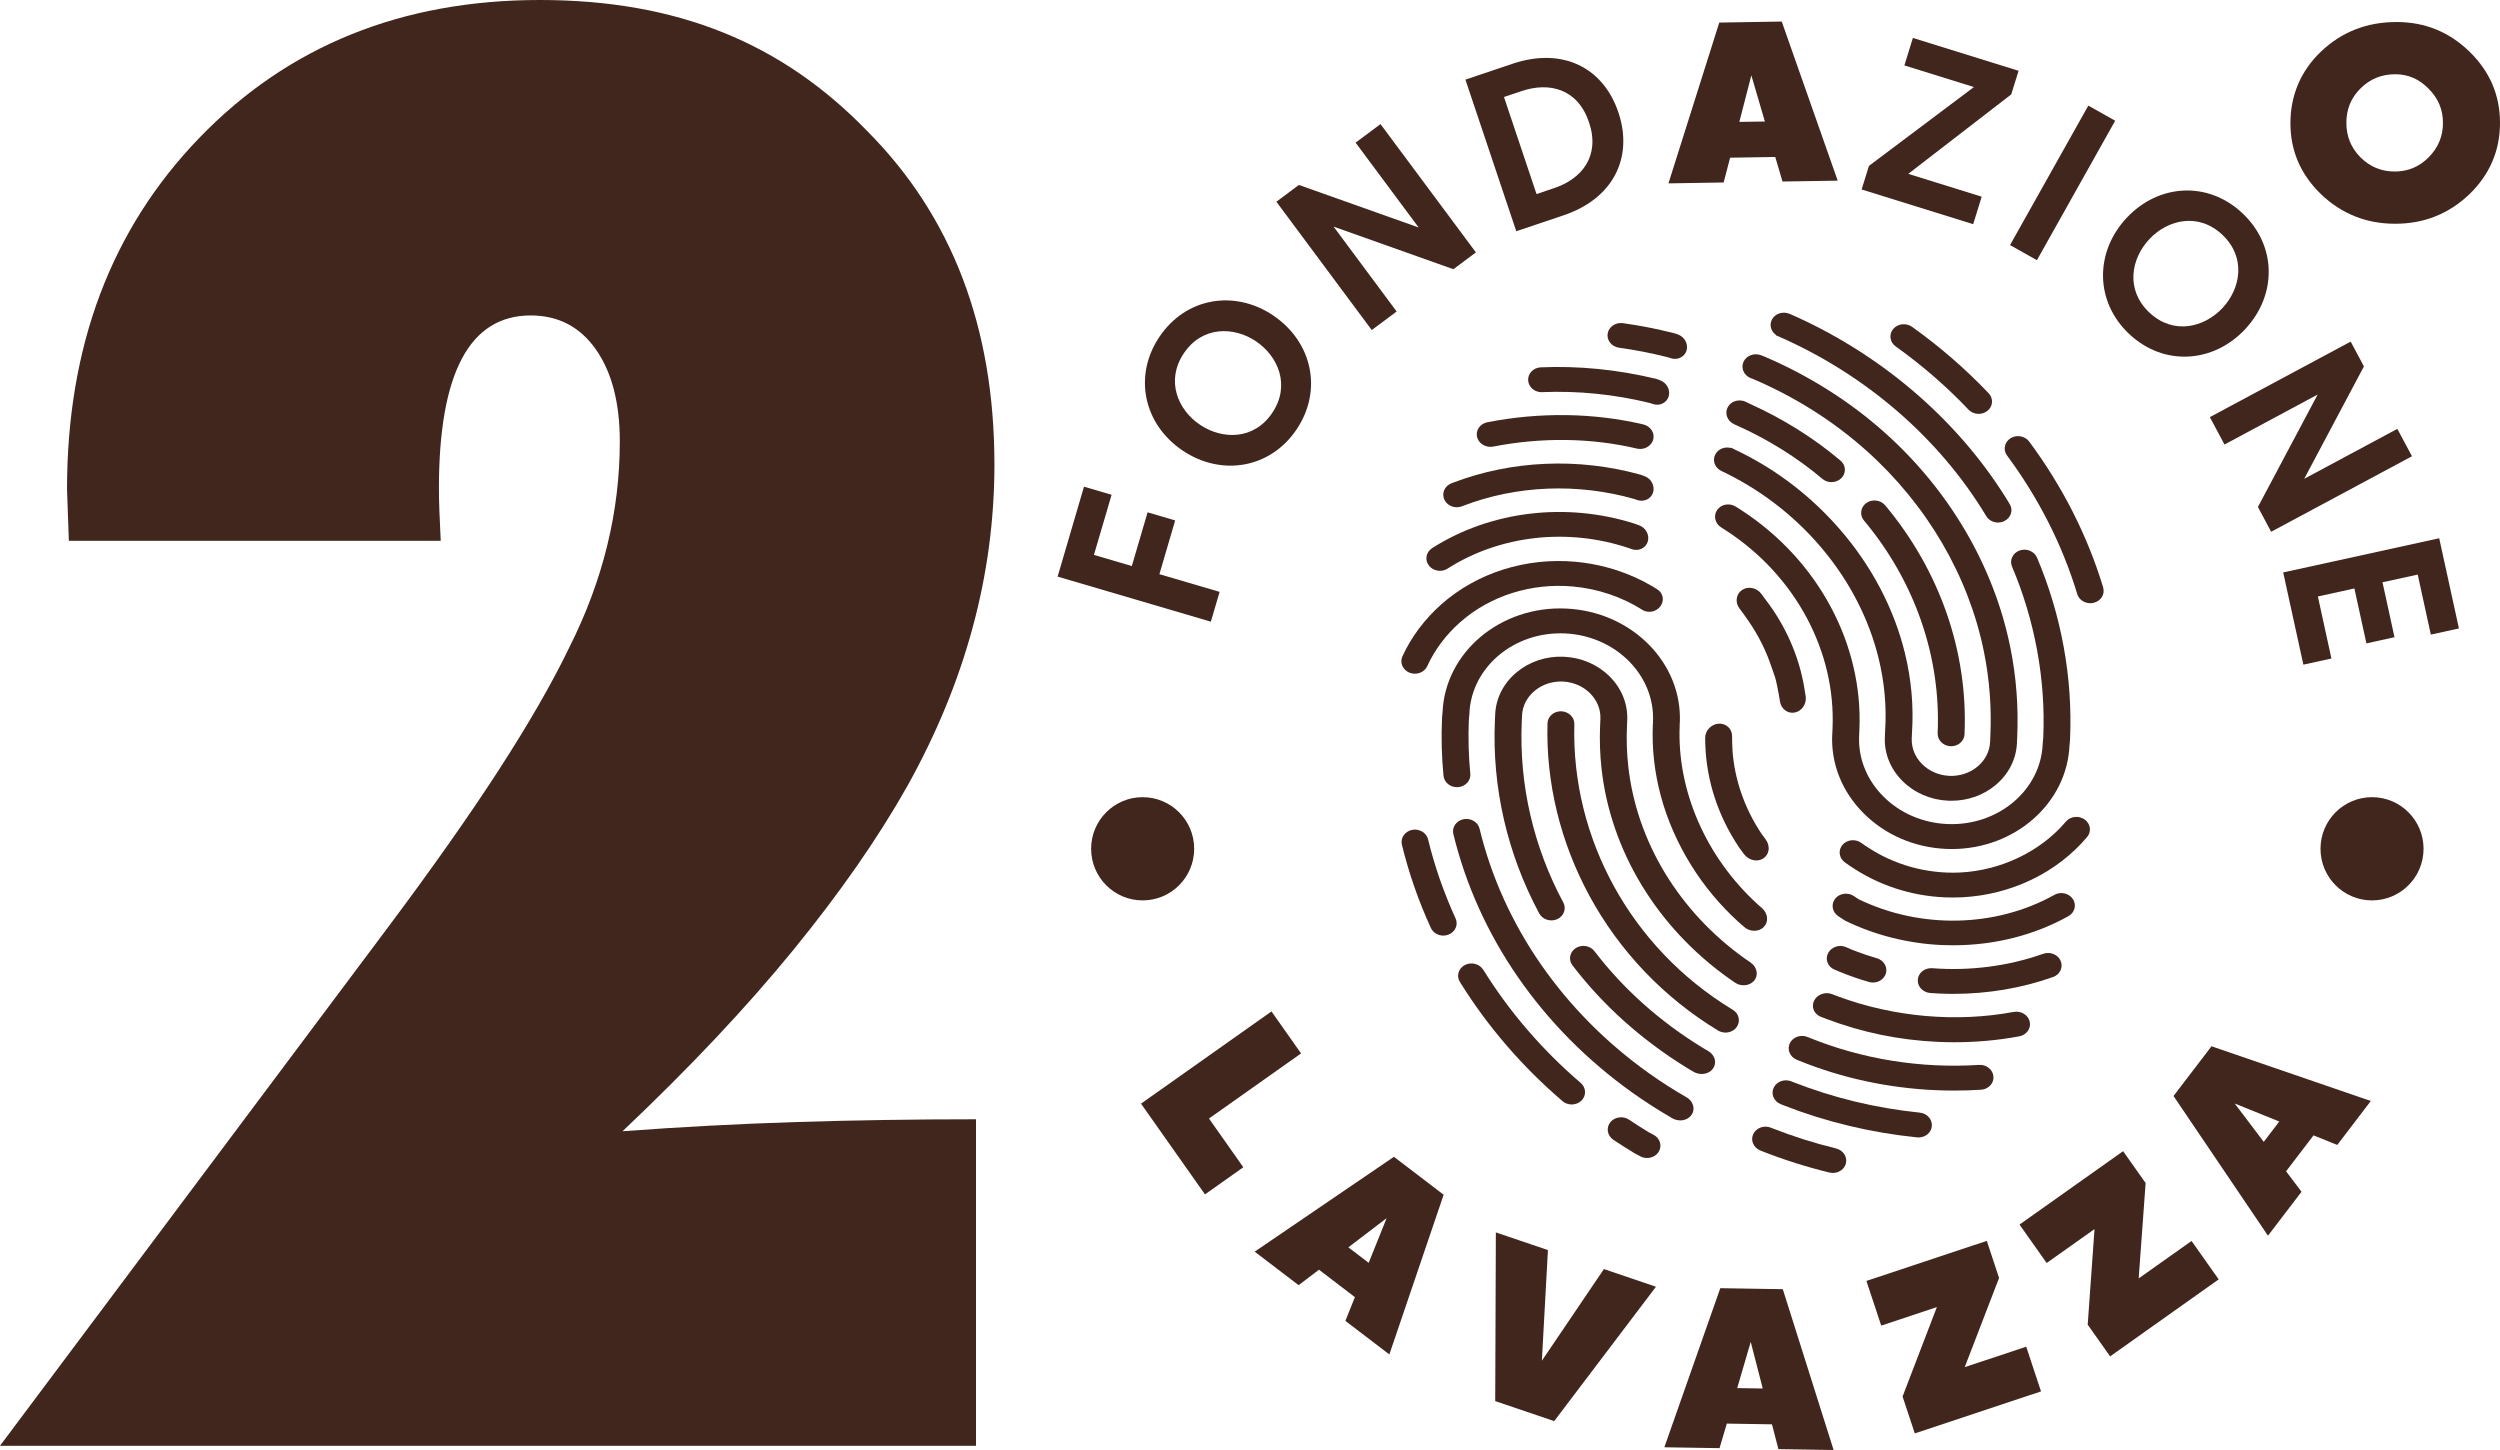 <svg xmlns="http://www.w3.org/2000/svg" width="100" height="58" viewBox="0 0 100 58" fill="none"><g clip-path="url(#clip0_633_1414)"><path d="M39.043 57.831H0L15.499 37.12C17.262 34.764 18.744 32.662 19.944 30.811C21.142 28.959 22.086 27.322 22.771 25.899C24.117 23.226 24.792 20.479 24.792 17.658C24.792 16.113 24.473 14.887 23.837 13.979C23.199 13.072 22.331 12.618 21.23 12.618C18.78 12.618 17.557 14.924 17.557 19.534C17.557 19.779 17.562 20.074 17.575 20.417C17.587 20.761 17.605 21.166 17.629 21.631H2.754L2.681 19.571C2.681 13.857 4.443 9.173 7.97 5.518C11.52 1.839 16.063 0 21.596 0C27.129 0 31.292 1.742 34.671 5.224C38.074 8.634 39.777 13.085 39.777 18.579C39.777 22.994 38.614 27.285 36.287 31.454C35.111 33.539 33.587 35.728 31.714 38.021C29.841 40.315 27.569 42.724 24.901 45.25C27.201 45.078 29.522 44.955 31.86 44.881C34.197 44.808 36.592 44.771 39.04 44.771V57.831H39.043Z" fill="#40261C"></path><path d="M95.863 0.881C96.998 0.881 97.97 1.277 98.782 2.068C99.594 2.86 100 3.809 100 4.916C100 6.022 99.59 6.983 98.771 7.774C97.945 8.559 96.957 8.95 95.809 8.95C94.66 8.95 93.673 8.559 92.846 7.774C92.026 6.983 91.617 6.033 91.617 4.927C91.617 3.82 92.027 2.835 92.846 2.057C93.673 1.273 94.678 0.881 95.864 0.881H95.863ZM95.809 2.97C95.26 2.97 94.795 3.161 94.415 3.542C94.035 3.923 93.855 4.374 93.855 4.916C93.855 5.457 94.042 5.909 94.415 6.29C94.795 6.67 95.253 6.861 95.787 6.861C96.321 6.861 96.774 6.67 97.148 6.29C97.528 5.909 97.718 5.451 97.718 4.916C97.718 4.381 97.528 3.933 97.148 3.553C96.774 3.164 96.328 2.97 95.809 2.97Z" fill="#40261C"></path><path d="M45.706 36.016C46.844 36.016 47.767 35.092 47.767 33.951C47.767 32.811 46.844 31.887 45.706 31.887C44.567 31.887 43.645 32.811 43.645 33.951C43.645 35.092 44.567 36.016 45.706 36.016Z" fill="#40261C"></path><path d="M94.881 36.016C96.019 36.016 96.942 35.092 96.942 33.951C96.942 32.811 96.019 31.887 94.881 31.887C93.743 31.887 92.82 32.811 92.82 33.951C92.82 35.092 93.743 36.016 94.881 36.016Z" fill="#40261C"></path><path d="M84.127 23.499C83.501 21.432 82.505 19.467 81.168 17.663C81.001 17.438 80.667 17.378 80.425 17.528C80.303 17.603 80.222 17.718 80.196 17.852C80.171 17.981 80.201 18.112 80.282 18.221C81.551 19.935 82.496 21.799 83.09 23.762C83.153 23.971 83.353 24.117 83.586 24.128C83.594 24.128 83.604 24.128 83.612 24.128C83.659 24.128 83.706 24.122 83.751 24.111C83.894 24.076 84.017 23.986 84.085 23.864C84.149 23.753 84.162 23.623 84.126 23.5L84.127 23.499Z" fill="#40261C"></path><path d="M75.828 13.858C76.879 14.607 77.859 15.457 78.74 16.385C78.838 16.487 78.973 16.549 79.122 16.555C79.13 16.555 79.139 16.555 79.148 16.555C79.276 16.555 79.398 16.513 79.496 16.435C79.605 16.348 79.671 16.227 79.68 16.093C79.69 15.961 79.642 15.831 79.547 15.731C78.619 14.756 77.588 13.861 76.48 13.072C76.246 12.906 75.91 12.944 75.73 13.157C75.643 13.259 75.605 13.389 75.621 13.518C75.637 13.653 75.712 13.774 75.829 13.858H75.828Z" fill="#40261C"></path><path d="M61.691 15.685C63.135 15.626 64.588 15.774 66.008 16.123L66.096 16.154C66.158 16.177 66.222 16.188 66.284 16.188C66.362 16.188 66.438 16.172 66.506 16.138C66.622 16.082 66.707 15.984 66.745 15.862C66.828 15.603 66.674 15.31 66.401 15.21C66.332 15.184 66.258 15.158 66.258 15.158L66.188 15.134V15.142C64.691 14.782 63.159 14.63 61.635 14.693C61.485 14.698 61.345 14.763 61.25 14.869C61.163 14.964 61.119 15.087 61.126 15.213C61.141 15.486 61.389 15.699 61.69 15.688L61.691 15.685Z" fill="#40261C"></path><path d="M78.022 29.849C78.032 29.849 78.04 29.849 78.048 29.849C78.182 29.849 78.307 29.804 78.407 29.72C78.513 29.63 78.576 29.508 78.581 29.375C78.727 26.087 77.599 22.833 75.407 20.213C75.227 19.998 74.889 19.955 74.656 20.119C74.541 20.201 74.467 20.318 74.45 20.453C74.432 20.584 74.471 20.715 74.558 20.819C76.595 23.252 77.642 26.274 77.506 29.327C77.494 29.602 77.725 29.835 78.021 29.849H78.022Z" fill="#40261C"></path><path d="M59.586 17.873C59.632 17.875 59.677 17.872 59.724 17.864C61.661 17.485 63.649 17.512 65.476 17.943C65.52 17.953 65.563 17.958 65.607 17.958C65.72 17.958 65.83 17.925 65.924 17.861C66.026 17.792 66.097 17.696 66.127 17.586C66.165 17.448 66.137 17.3 66.048 17.182C65.973 17.081 65.862 17.008 65.735 16.978C63.749 16.51 61.591 16.479 59.493 16.89C59.348 16.918 59.221 17.003 59.145 17.12C59.075 17.23 59.053 17.358 59.083 17.48C59.137 17.7 59.344 17.861 59.586 17.872V17.873Z" fill="#40261C"></path><path d="M56.388 26.91C56.447 26.933 56.508 26.945 56.571 26.948C56.579 26.948 56.587 26.948 56.596 26.948C56.81 26.948 57.006 26.829 57.09 26.646C57.384 25.998 57.837 25.391 58.403 24.892C59.603 23.83 61.251 23.309 62.922 23.46C63.911 23.551 64.869 23.873 65.69 24.391L65.746 24.425V24.422C65.968 24.529 66.254 24.462 66.409 24.26C66.494 24.149 66.528 24.017 66.506 23.888C66.484 23.761 66.412 23.653 66.302 23.581C66.241 23.541 66.178 23.501 66.115 23.465L66.076 23.441C65.859 23.313 65.628 23.195 65.391 23.089C64.643 22.754 63.844 22.546 63.02 22.471C61.037 22.291 59.082 22.911 57.656 24.171C56.986 24.764 56.448 25.484 56.096 26.256C56.043 26.373 56.041 26.505 56.09 26.625C56.141 26.753 56.25 26.858 56.388 26.911V26.91Z" fill="#40261C"></path><path d="M57.124 33.576C57.059 33.309 56.772 33.138 56.484 33.195C56.339 33.224 56.212 33.309 56.137 33.427C56.067 33.536 56.046 33.665 56.076 33.788C56.351 34.919 56.74 36.039 57.235 37.118C57.315 37.294 57.502 37.414 57.708 37.424C57.717 37.424 57.725 37.424 57.733 37.424C57.803 37.424 57.871 37.411 57.935 37.387C58.073 37.335 58.178 37.234 58.231 37.106C58.28 36.986 58.277 36.855 58.222 36.735C57.754 35.71 57.383 34.647 57.123 33.575L57.124 33.576Z" fill="#40261C"></path><path d="M59.328 38.789C59.18 38.553 58.853 38.468 58.597 38.6C58.468 38.667 58.378 38.776 58.341 38.908C58.306 39.034 58.326 39.166 58.397 39.279C59.499 41.054 60.879 42.657 62.501 44.046C62.595 44.127 62.717 44.173 62.843 44.179C62.851 44.179 62.861 44.179 62.869 44.179C63.016 44.179 63.157 44.123 63.257 44.025C63.355 43.929 63.407 43.802 63.402 43.67C63.398 43.535 63.335 43.411 63.229 43.318C61.688 41.998 60.376 40.474 59.329 38.787L59.328 38.789Z" fill="#40261C"></path><path d="M73.444 45.937C72.589 45.731 71.732 45.46 70.897 45.132L70.84 45.109C70.57 44.997 70.253 45.109 70.133 45.358C70.077 45.474 70.07 45.605 70.117 45.726C70.166 45.855 70.272 45.962 70.408 46.018L70.484 46.049C71.367 46.396 72.273 46.682 73.18 46.902C73.216 46.91 73.254 46.916 73.29 46.918C73.299 46.918 73.307 46.918 73.316 46.918C73.557 46.918 73.773 46.766 73.833 46.549C73.867 46.426 73.849 46.298 73.784 46.186C73.713 46.064 73.589 45.974 73.443 45.939L73.444 45.937Z" fill="#40261C"></path><path d="M67.49 43.913V43.91L67.446 43.884C66.928 43.585 66.426 43.263 65.953 42.926C62.522 40.481 60.117 37.009 59.183 33.149C59.118 32.882 58.83 32.711 58.543 32.768C58.397 32.797 58.27 32.882 58.196 32.999C58.126 33.108 58.104 33.236 58.134 33.359C59.124 37.447 61.669 41.124 65.302 43.711C65.814 44.075 66.355 44.422 66.911 44.741L66.953 44.761C66.971 44.768 66.988 44.775 67.006 44.782C67.073 44.805 67.142 44.816 67.21 44.816C67.393 44.816 67.564 44.735 67.663 44.593C67.735 44.489 67.758 44.363 67.729 44.239C67.699 44.108 67.614 43.989 67.491 43.91L67.49 43.913Z" fill="#40261C"></path><path d="M70.17 39.223C70.25 39.124 70.284 38.998 70.265 38.87C70.243 38.727 70.156 38.593 70.026 38.503C69.953 38.454 69.883 38.405 69.81 38.354L69.787 38.338C67.162 36.463 65.466 33.665 65.131 30.656C65.073 30.131 65.055 29.595 65.078 29.064L65.089 28.812C65.118 28.163 64.87 27.543 64.389 27.062C63.909 26.582 63.258 26.301 62.555 26.27C61.852 26.238 61.178 26.461 60.659 26.896C60.139 27.333 59.835 27.929 59.807 28.577L59.796 28.829C59.677 31.491 60.291 34.157 61.569 36.538C61.7 36.782 62.023 36.886 62.287 36.767C62.421 36.707 62.519 36.602 62.564 36.471C62.606 36.349 62.595 36.216 62.532 36.1C61.335 33.869 60.76 31.371 60.87 28.876L60.881 28.623C60.898 28.243 61.076 27.891 61.384 27.634C61.692 27.376 62.092 27.244 62.512 27.262C62.93 27.281 63.318 27.447 63.603 27.732C63.886 28.016 64.033 28.382 64.016 28.762L64.005 29.015C63.979 29.593 63.998 30.177 64.062 30.749C64.428 34.035 66.282 37.091 69.151 39.133C69.231 39.189 69.312 39.245 69.392 39.3C69.425 39.322 69.459 39.341 69.494 39.357C69.576 39.392 69.662 39.41 69.745 39.41C69.911 39.41 70.07 39.343 70.169 39.221L70.17 39.223Z" fill="#40261C"></path><path d="M68.329 42.042C68.254 41.998 68.179 41.955 68.104 41.91C66.392 40.861 64.936 39.562 63.778 38.047C63.608 37.825 63.273 37.769 63.031 37.923C62.912 37.999 62.833 38.115 62.808 38.249C62.785 38.379 62.818 38.51 62.901 38.617C64.121 40.212 65.65 41.584 67.444 42.694L67.491 42.724C67.576 42.775 67.66 42.824 67.745 42.873C67.779 42.892 67.814 42.91 67.851 42.922C67.922 42.947 67.994 42.959 68.066 42.959C68.249 42.959 68.42 42.881 68.52 42.743C68.593 42.64 68.62 42.514 68.593 42.39C68.563 42.248 68.466 42.121 68.328 42.041L68.329 42.042Z" fill="#40261C"></path><path d="M76.794 44.505C75.029 44.326 73.317 43.911 71.705 43.276L71.656 43.256C71.387 43.145 71.069 43.256 70.949 43.505C70.894 43.621 70.887 43.752 70.933 43.873C70.982 44.003 71.088 44.109 71.225 44.165L71.346 44.214C73.037 44.876 74.834 45.307 76.684 45.495C76.695 45.495 76.706 45.497 76.717 45.498C76.725 45.498 76.734 45.498 76.743 45.498C77.014 45.498 77.245 45.309 77.272 45.056C77.286 44.931 77.249 44.806 77.168 44.705C77.078 44.593 76.942 44.521 76.792 44.506L76.794 44.505Z" fill="#40261C"></path><path d="M79.161 42.596C76.83 42.746 74.475 42.367 72.35 41.499L72.301 41.48C72.031 41.368 71.714 41.48 71.594 41.728C71.538 41.844 71.531 41.975 71.578 42.097C71.626 42.226 71.733 42.333 71.868 42.389L71.943 42.419C73.674 43.123 75.518 43.522 77.424 43.607C77.672 43.618 77.92 43.623 78.169 43.623C78.527 43.623 78.887 43.612 79.243 43.589C79.392 43.58 79.53 43.513 79.624 43.404C79.708 43.306 79.749 43.183 79.738 43.057C79.715 42.784 79.454 42.577 79.161 42.596Z" fill="#40261C"></path><path d="M80.554 40.476C78.251 40.906 75.751 40.684 73.514 39.854C73.436 39.825 73.359 39.795 73.281 39.765C73.013 39.66 72.692 39.775 72.567 40.021C72.507 40.139 72.499 40.27 72.545 40.39C72.594 40.518 72.697 40.618 72.833 40.671C72.906 40.7 72.981 40.728 73.056 40.757C73.76 41.024 74.489 41.237 75.221 41.389C75.973 41.544 76.746 41.641 77.52 41.675C77.738 41.685 77.956 41.69 78.172 41.69C79.054 41.69 79.926 41.611 80.773 41.453C80.919 41.425 81.047 41.342 81.123 41.225C81.194 41.117 81.217 40.989 81.188 40.865C81.127 40.597 80.841 40.424 80.552 40.477L80.554 40.476Z" fill="#40261C"></path><path d="M81.73 38.151C80.341 38.645 78.806 38.845 77.289 38.728C76.993 38.708 76.734 38.91 76.713 39.182C76.702 39.308 76.743 39.431 76.827 39.53C76.92 39.639 77.059 39.709 77.209 39.72C77.338 39.73 77.467 39.738 77.597 39.743C77.776 39.751 77.956 39.755 78.136 39.755C79.507 39.755 80.876 39.525 82.123 39.08C82.261 39.031 82.371 38.93 82.426 38.804C82.477 38.686 82.477 38.555 82.426 38.435C82.317 38.181 82.005 38.054 81.73 38.152V38.151Z" fill="#40261C"></path><path d="M73.097 38.493C73.142 38.62 73.237 38.723 73.368 38.779C73.439 38.81 73.511 38.84 73.583 38.87C73.978 39.031 74.373 39.169 74.76 39.279C74.803 39.291 74.848 39.3 74.895 39.301C74.903 39.301 74.912 39.301 74.921 39.301C75.153 39.301 75.361 39.16 75.43 38.953C75.471 38.832 75.46 38.703 75.4 38.589C75.335 38.465 75.215 38.369 75.073 38.328C74.733 38.23 74.391 38.113 74.057 37.979C73.982 37.948 73.907 37.916 73.834 37.883C73.573 37.77 73.256 37.877 73.127 38.12C73.064 38.237 73.053 38.368 73.097 38.491V38.493Z" fill="#40261C"></path><path d="M82.178 35.794C79.827 37.106 76.825 37.171 74.34 35.967L74.335 35.962C74.276 35.924 74.218 35.886 74.16 35.846C73.924 35.683 73.587 35.726 73.411 35.942C73.327 36.046 73.291 36.174 73.309 36.303C73.328 36.44 73.404 36.559 73.524 36.642C73.614 36.703 73.706 36.763 73.802 36.825C74.982 37.403 76.321 37.742 77.674 37.802C77.826 37.808 77.979 37.811 78.13 37.811C79.779 37.811 81.364 37.411 82.737 36.646C82.862 36.576 82.949 36.465 82.982 36.331C83.012 36.204 82.989 36.072 82.914 35.96C82.758 35.728 82.427 35.653 82.177 35.793L82.178 35.794Z" fill="#40261C"></path><path d="M83.384 32.779C83.15 32.613 82.813 32.651 82.634 32.865C81.628 34.056 80.048 34.818 78.407 34.9C77.08 34.965 75.746 34.594 74.65 33.852L74.618 33.833C74.561 33.793 74.504 33.754 74.448 33.713C74.214 33.546 73.877 33.583 73.698 33.797C73.612 33.9 73.572 34.028 73.59 34.157C73.608 34.294 73.681 34.414 73.8 34.498C73.864 34.545 73.929 34.59 73.995 34.635C75.112 35.399 76.423 35.834 77.788 35.894C77.896 35.898 78.004 35.901 78.111 35.901C78.232 35.901 78.355 35.898 78.475 35.892C80.449 35.792 82.275 34.913 83.485 33.479C83.572 33.376 83.61 33.247 83.594 33.118C83.576 32.983 83.503 32.863 83.385 32.778L83.384 32.779Z" fill="#40261C"></path><path d="M57.597 22.833C57.702 22.833 57.808 22.804 57.9 22.746C59.997 21.406 62.715 21.1 65.165 21.928C65.204 21.942 65.206 21.943 65.216 21.946L65.26 21.962C65.396 22.013 65.544 22.008 65.669 21.946C65.785 21.889 65.871 21.791 65.909 21.668C65.992 21.407 65.838 21.113 65.566 21.012C65.531 20.998 65.495 20.986 65.468 20.976L65.423 20.96L65.368 20.941C62.63 20.074 59.613 20.44 57.285 21.926C57.166 22.002 57.087 22.118 57.062 22.252C57.039 22.381 57.072 22.512 57.155 22.62C57.26 22.758 57.428 22.832 57.599 22.832L57.597 22.833Z" fill="#40261C"></path><path d="M58.272 20.29C58.341 20.29 58.41 20.277 58.478 20.252L58.523 20.234C60.673 19.41 63.109 19.314 65.378 19.961C65.416 19.975 65.419 19.976 65.428 19.979L65.472 19.995C65.608 20.046 65.757 20.04 65.882 19.979C65.998 19.921 66.084 19.823 66.122 19.7C66.205 19.438 66.051 19.145 65.778 19.044C65.721 19.022 65.661 19.002 65.642 18.995L65.633 18.991C63.14 18.295 60.467 18.41 58.104 19.314L58.056 19.333C57.919 19.387 57.815 19.488 57.763 19.617C57.716 19.737 57.72 19.869 57.776 19.988C57.864 20.177 58.064 20.29 58.273 20.29H58.272Z" fill="#40261C"></path><path d="M73.288 29.393C73.237 30.554 73.683 31.67 74.546 32.532C75.407 33.395 76.577 33.9 77.842 33.956C77.92 33.959 77.998 33.961 78.074 33.961C80.583 33.961 82.671 32.146 82.78 29.826L82.802 29.581V29.561C82.912 27.11 82.454 24.601 81.481 22.305C81.373 22.051 81.061 21.923 80.787 22.018C80.65 22.066 80.538 22.167 80.484 22.293C80.432 22.411 80.43 22.542 80.481 22.662C81.399 24.828 81.832 27.194 81.73 29.502L81.708 29.745C81.708 29.752 81.708 29.759 81.708 29.765C81.626 31.617 79.915 33.052 77.887 32.961C76.908 32.917 76.001 32.526 75.334 31.858C74.67 31.193 74.325 30.333 74.365 29.438L74.376 29.186C74.527 25.768 72.727 22.41 69.672 20.419C69.59 20.366 69.507 20.313 69.424 20.261C69.175 20.108 68.844 20.17 68.686 20.399C68.611 20.507 68.585 20.638 68.612 20.766C68.641 20.904 68.727 21.022 68.852 21.1C68.925 21.145 68.998 21.192 69.068 21.238C71.816 23.032 73.438 26.058 73.301 29.136L73.29 29.389L73.288 29.393Z" fill="#40261C"></path><path d="M64.764 13.909C65.423 13.999 66.087 14.13 66.734 14.296C66.77 14.308 66.775 14.308 66.783 14.312L66.828 14.327C66.883 14.345 66.941 14.355 66.996 14.355C67.081 14.355 67.164 14.334 67.236 14.296C67.349 14.235 67.431 14.134 67.465 14.011C67.537 13.748 67.373 13.461 67.097 13.371C67.063 13.36 67.029 13.349 67.002 13.341V13.338L66.95 13.325C66.277 13.154 65.592 13.02 64.914 12.926C64.622 12.887 64.348 13.073 64.306 13.344C64.287 13.468 64.319 13.593 64.396 13.697C64.482 13.812 64.615 13.888 64.764 13.909Z" fill="#40261C"></path><path d="M66.14 45.392C66.077 45.359 66.014 45.325 65.952 45.291C65.676 45.124 65.411 44.955 65.16 44.786C64.922 44.626 64.585 44.673 64.412 44.891C64.329 44.996 64.294 45.126 64.314 45.255C64.335 45.39 64.412 45.509 64.532 45.59C64.787 45.76 65.057 45.932 65.336 46.101V46.104L65.379 46.128C65.457 46.171 65.536 46.213 65.615 46.254C65.689 46.294 65.769 46.315 65.853 46.319C65.863 46.319 65.873 46.319 65.883 46.319C66.076 46.319 66.25 46.227 66.347 46.072C66.416 45.961 66.435 45.83 66.401 45.706C66.364 45.572 66.273 45.46 66.142 45.392H66.14Z" fill="#40261C"></path><path d="M69.307 40.39L69.257 40.358C65.253 37.916 62.845 33.55 62.974 28.965C62.983 28.694 62.751 28.464 62.451 28.451C62.3 28.447 62.156 28.501 62.052 28.599C61.958 28.688 61.904 28.806 61.9 28.932C61.833 31.303 62.415 33.692 63.582 35.841C64.785 38.055 66.564 39.916 68.724 41.222C68.757 41.243 68.794 41.259 68.836 41.273C68.889 41.29 68.942 41.301 68.994 41.303C69.003 41.303 69.012 41.303 69.021 41.303C69.201 41.303 69.367 41.221 69.467 41.082C69.544 40.974 69.572 40.844 69.546 40.716C69.518 40.581 69.434 40.465 69.309 40.39H69.307Z" fill="#40261C"></path><path d="M68.857 18.839C68.921 18.869 68.985 18.901 69.049 18.932L69.078 18.947C72.112 20.456 74.38 23.215 75.143 26.327C75.379 27.289 75.468 28.263 75.405 29.233L75.394 29.486C75.365 30.134 75.615 30.755 76.094 31.235C76.574 31.715 77.225 31.996 77.928 32.028C77.971 32.029 78.015 32.03 78.058 32.03C78.715 32.03 79.338 31.809 79.825 31.401C80.346 30.965 80.649 30.369 80.678 29.72L80.689 29.468C80.742 28.274 80.651 27.079 80.416 25.914C79.768 22.675 77.982 19.617 75.388 17.303C73.99 16.056 72.373 15.033 70.577 14.262C70.577 14.262 70.504 14.233 70.433 14.207C70.158 14.105 69.846 14.228 69.737 14.48C69.686 14.598 69.685 14.729 69.737 14.847C69.791 14.976 69.902 15.079 70.041 15.13L70.086 15.146C70.095 15.149 70.098 15.15 70.135 15.164C71.816 15.886 73.334 16.846 74.646 18.017C77.079 20.186 78.753 23.053 79.361 26.088C79.58 27.18 79.666 28.302 79.615 29.42L79.605 29.673C79.588 30.053 79.41 30.405 79.102 30.662C78.793 30.92 78.391 31.052 77.974 31.034C77.11 30.996 76.436 30.322 76.47 29.534L76.481 29.287C76.549 28.233 76.452 27.166 76.194 26.114C75.762 24.353 74.874 22.656 73.624 21.208C72.493 19.895 71.138 18.843 69.601 18.082C69.512 18.039 69.424 17.995 69.328 17.951L69.241 17.902V17.921C68.996 17.854 68.732 17.955 68.616 18.169C68.553 18.284 68.542 18.414 68.582 18.537C68.625 18.668 68.726 18.778 68.858 18.841L68.857 18.839Z" fill="#40261C"></path><path d="M72.167 27.481C71.955 26.237 71.425 25.035 70.635 24.001L70.623 23.985C70.564 23.904 70.504 23.823 70.444 23.743C70.26 23.503 69.918 23.439 69.68 23.601C69.567 23.677 69.493 23.794 69.472 23.929C69.448 24.072 69.486 24.218 69.579 24.339C69.698 24.495 69.817 24.66 69.943 24.843C70.339 25.419 70.65 26.039 70.864 26.693L70.903 26.802C71.002 27.073 71.013 27.101 71.082 27.417L71.091 27.464C71.135 27.678 71.17 27.873 71.199 28.06C71.222 28.211 71.301 28.34 71.421 28.423C71.504 28.48 71.599 28.51 71.697 28.51C71.731 28.51 71.765 28.506 71.799 28.499C72.081 28.439 72.273 28.149 72.227 27.849C72.212 27.754 72.197 27.662 72.181 27.57L72.166 27.481H72.167Z" fill="#40261C"></path><path d="M71.043 13.401L71.036 13.411L71.099 13.438C74.608 14.963 77.573 17.523 79.449 20.643C79.54 20.796 79.708 20.893 79.897 20.901C79.906 20.901 79.915 20.901 79.923 20.901C80.012 20.901 80.099 20.881 80.178 20.841C80.307 20.775 80.401 20.668 80.439 20.535C80.476 20.41 80.459 20.277 80.389 20.164C78.46 16.954 75.425 14.293 71.841 12.667L71.64 12.578L71.579 12.552C71.309 12.438 70.991 12.547 70.871 12.794C70.767 13.009 70.842 13.26 71.043 13.401Z" fill="#40261C"></path><path d="M69.36 16.967L69.402 16.986C69.402 16.986 69.406 16.988 69.409 16.989L69.44 17.004C69.444 17.006 69.448 17.008 69.453 17.01H69.458C70.721 17.575 71.877 18.295 72.897 19.156C72.99 19.234 73.111 19.28 73.235 19.285C73.243 19.285 73.253 19.285 73.261 19.285C73.41 19.285 73.551 19.228 73.653 19.127C73.75 19.03 73.801 18.905 73.795 18.773C73.79 18.637 73.727 18.513 73.618 18.422C72.55 17.521 71.336 16.761 70.011 16.16L69.959 16.134C69.959 16.134 69.888 16.1 69.82 16.068C69.811 16.064 69.803 16.061 69.793 16.059L69.717 16.027V16.034C69.472 15.976 69.217 16.079 69.108 16.292C69.048 16.407 69.038 16.539 69.081 16.662C69.126 16.794 69.228 16.905 69.361 16.966L69.36 16.967Z" fill="#40261C"></path><path d="M67.634 34.589C68.163 35.443 68.807 36.215 69.547 36.886C69.622 36.952 69.697 37.017 69.772 37.081C69.802 37.107 69.834 37.13 69.868 37.149C69.964 37.204 70.07 37.231 70.174 37.231C70.319 37.231 70.458 37.178 70.555 37.074C70.645 36.98 70.69 36.856 70.683 36.724C70.675 36.575 70.601 36.43 70.48 36.325C70.428 36.282 70.376 36.237 70.326 36.192L70.284 36.152C68.231 34.271 67.073 31.605 67.188 29.023C67.188 29.003 67.188 28.984 67.186 28.965C67.189 28.945 67.192 28.926 67.193 28.906C67.299 26.506 65.257 24.459 62.641 24.342C60.028 24.225 57.815 26.079 57.703 28.472L57.681 28.716V28.737C57.646 29.498 57.666 30.269 57.74 31.03C57.764 31.279 57.983 31.475 58.253 31.486C58.276 31.486 58.299 31.486 58.323 31.486C58.471 31.475 58.61 31.407 58.701 31.298C58.784 31.199 58.824 31.075 58.812 30.95C58.743 30.233 58.724 29.508 58.754 28.795L58.776 28.552V28.532C58.859 26.68 60.572 25.247 62.597 25.337C64.621 25.427 66.201 27.007 66.12 28.858C66.12 28.878 66.12 28.898 66.121 28.917C66.118 28.936 66.116 28.955 66.114 28.975C66.028 30.905 66.554 32.845 67.634 34.587V34.589Z" fill="#40261C"></path><path d="M68.21 29.742L68.213 29.806C68.264 31.236 68.726 32.642 69.547 33.872H69.545L69.582 33.924C69.641 34.006 69.7 34.086 69.761 34.167C69.786 34.2 69.813 34.228 69.842 34.255C69.959 34.362 70.107 34.418 70.252 34.418C70.354 34.418 70.453 34.391 70.538 34.333C70.647 34.26 70.719 34.146 70.741 34.014C70.765 33.865 70.724 33.706 70.626 33.576C70.573 33.505 70.519 33.433 70.463 33.355C69.79 32.349 69.388 31.202 69.301 30.04V30.025C69.289 29.817 69.283 29.626 69.283 29.441C69.283 29.3 69.229 29.172 69.128 29.079C69.024 28.984 68.887 28.936 68.741 28.947C68.447 28.969 68.207 29.222 68.207 29.512C68.207 29.588 68.207 29.666 68.21 29.742Z" fill="#40261C"></path><path d="M43.758 22.196L45.273 22.642L45.904 20.493L47.007 20.818L46.376 22.967L48.785 23.675L48.434 24.867L42.305 23.064L43.36 19.467L44.464 19.792L43.758 22.194V22.196Z" fill="#40261C"></path><path d="M50.926 12.618C52.48 13.662 52.92 15.596 51.869 17.168C50.817 18.74 48.862 19.067 47.308 18.024C45.754 16.98 45.321 15.049 46.374 13.477C47.425 11.906 49.373 11.574 50.928 12.617L50.926 12.618ZM50.236 13.649C49.356 13.059 48.089 13.033 47.352 14.134C46.615 15.235 47.12 16.4 48 16.991C48.887 17.587 50.155 17.613 50.892 16.512C51.629 15.411 51.124 14.246 50.237 13.651L50.236 13.649Z" fill="#40261C"></path><path d="M55.22 4.964L59.036 10.096L58.135 10.768L53.343 9.065L55.866 12.46L54.87 13.202L51.055 8.069L51.955 7.398L56.747 9.1L54.224 5.706L55.22 4.964Z" fill="#40261C"></path><path d="M64.737 4.5C65.335 6.284 64.552 7.937 62.536 8.615L60.651 9.249L58.617 3.185L60.502 2.55C62.519 1.872 64.139 2.715 64.737 4.5ZM63.562 4.895C63.108 3.543 61.968 3.272 60.869 3.642L60.159 3.88L61.461 7.762L62.171 7.523C63.27 7.154 64.016 6.248 63.562 4.895Z" fill="#40261C"></path><path d="M71.01 6.279L69.204 6.308L68.946 7.299L66.738 7.335L68.771 0.903L71.27 0.862L73.508 7.226L71.3 7.261L71.01 6.279ZM70.595 4.86L70.054 3.013L69.573 4.876L70.595 4.86Z" fill="#40261C"></path><path d="M79.268 7.867L78.927 8.967L74.465 7.579L74.758 6.636L78.956 3.482L76.176 2.617L76.516 1.517L80.743 2.832L80.45 3.775L76.331 6.954L79.268 7.868V7.867Z" fill="#40261C"></path><path d="M84.607 4.829L81.477 10.408L80.402 9.803L83.533 4.224L84.607 4.829Z" fill="#40261C"></path><path d="M89.805 13.169C88.525 14.535 86.546 14.656 85.168 13.36C83.791 12.065 83.787 10.079 85.068 8.713C86.348 7.347 88.321 7.233 89.698 8.529C91.075 9.824 91.086 11.803 89.804 13.169H89.805ZM88.901 12.319C89.626 11.545 89.857 10.297 88.893 9.39C87.928 8.482 86.698 8.792 85.974 9.566C85.242 10.345 85.01 11.595 85.975 12.502C86.939 13.409 88.169 13.1 88.901 12.319Z" fill="#40261C"></path><path d="M96.479 18.25L90.846 21.271L90.317 20.279L92.706 15.782L88.98 17.781L88.394 16.685L94.027 13.664L94.557 14.656L92.168 19.153L95.893 17.154L96.479 18.25Z" fill="#40261C"></path><path d="M93.258 26.34L92.135 26.586L91.328 22.898L97.568 21.53L98.357 25.137L97.233 25.384L96.709 22.983L95.3 23.291L95.78 25.488L94.656 25.735L94.176 23.538L92.715 23.859L93.257 26.341L93.258 26.34Z" fill="#40261C"></path><path d="M49.734 46.689L48.199 47.775L45.641 44.146L50.859 40.457L52.043 42.136L48.359 44.741L49.733 46.691L49.734 46.689Z" fill="#40261C"></path><path d="M54.196 51.885L52.759 50.788L51.945 51.407L50.188 50.066L55.757 46.272L57.746 47.79L55.574 54.177L53.816 52.836L54.196 51.885ZM54.748 50.512L55.465 48.726L53.935 49.893L54.748 50.514V50.512Z" fill="#40261C"></path><path d="M66.239 51.469L62.168 56.844L59.809 56.044L59.834 49.297L61.917 50.003L61.675 54.428L64.157 50.763L66.239 51.47V51.469Z" fill="#40261C"></path><path d="M70.879 56.973L69.072 56.944L68.782 57.926L66.574 57.891L68.812 51.527L71.312 51.568L73.344 58L71.136 57.965L70.879 56.973ZM70.51 55.54L70.029 53.676L69.488 55.524L70.51 55.54Z" fill="#40261C"></path><path d="M81.049 53.869L81.641 55.656L76.592 57.336L76.103 55.861L77.475 52.283L75.249 53.024L74.656 51.237L79.472 49.635L79.963 51.118L78.589 54.686L81.049 53.867V53.869Z" fill="#40261C"></path><path d="M87.662 49.638L88.747 51.175L84.405 54.255L83.508 52.986L83.781 49.163L81.867 50.52L80.781 48.983L84.924 46.047L85.825 47.322L85.547 51.137L87.663 49.638H87.662Z" fill="#40261C"></path><path d="M92.541 45.415L91.443 46.853L92.061 47.67L90.719 49.428L86.941 43.84L88.46 41.851L94.832 44.04L93.491 45.797L92.541 45.415ZM91.171 44.861L89.389 44.141L90.55 45.674L91.171 44.861Z" fill="#40261C"></path></g><defs><clipPath id="clip0_633_1414"><rect width="100" height="58" fill="white"></rect></clipPath></defs></svg>